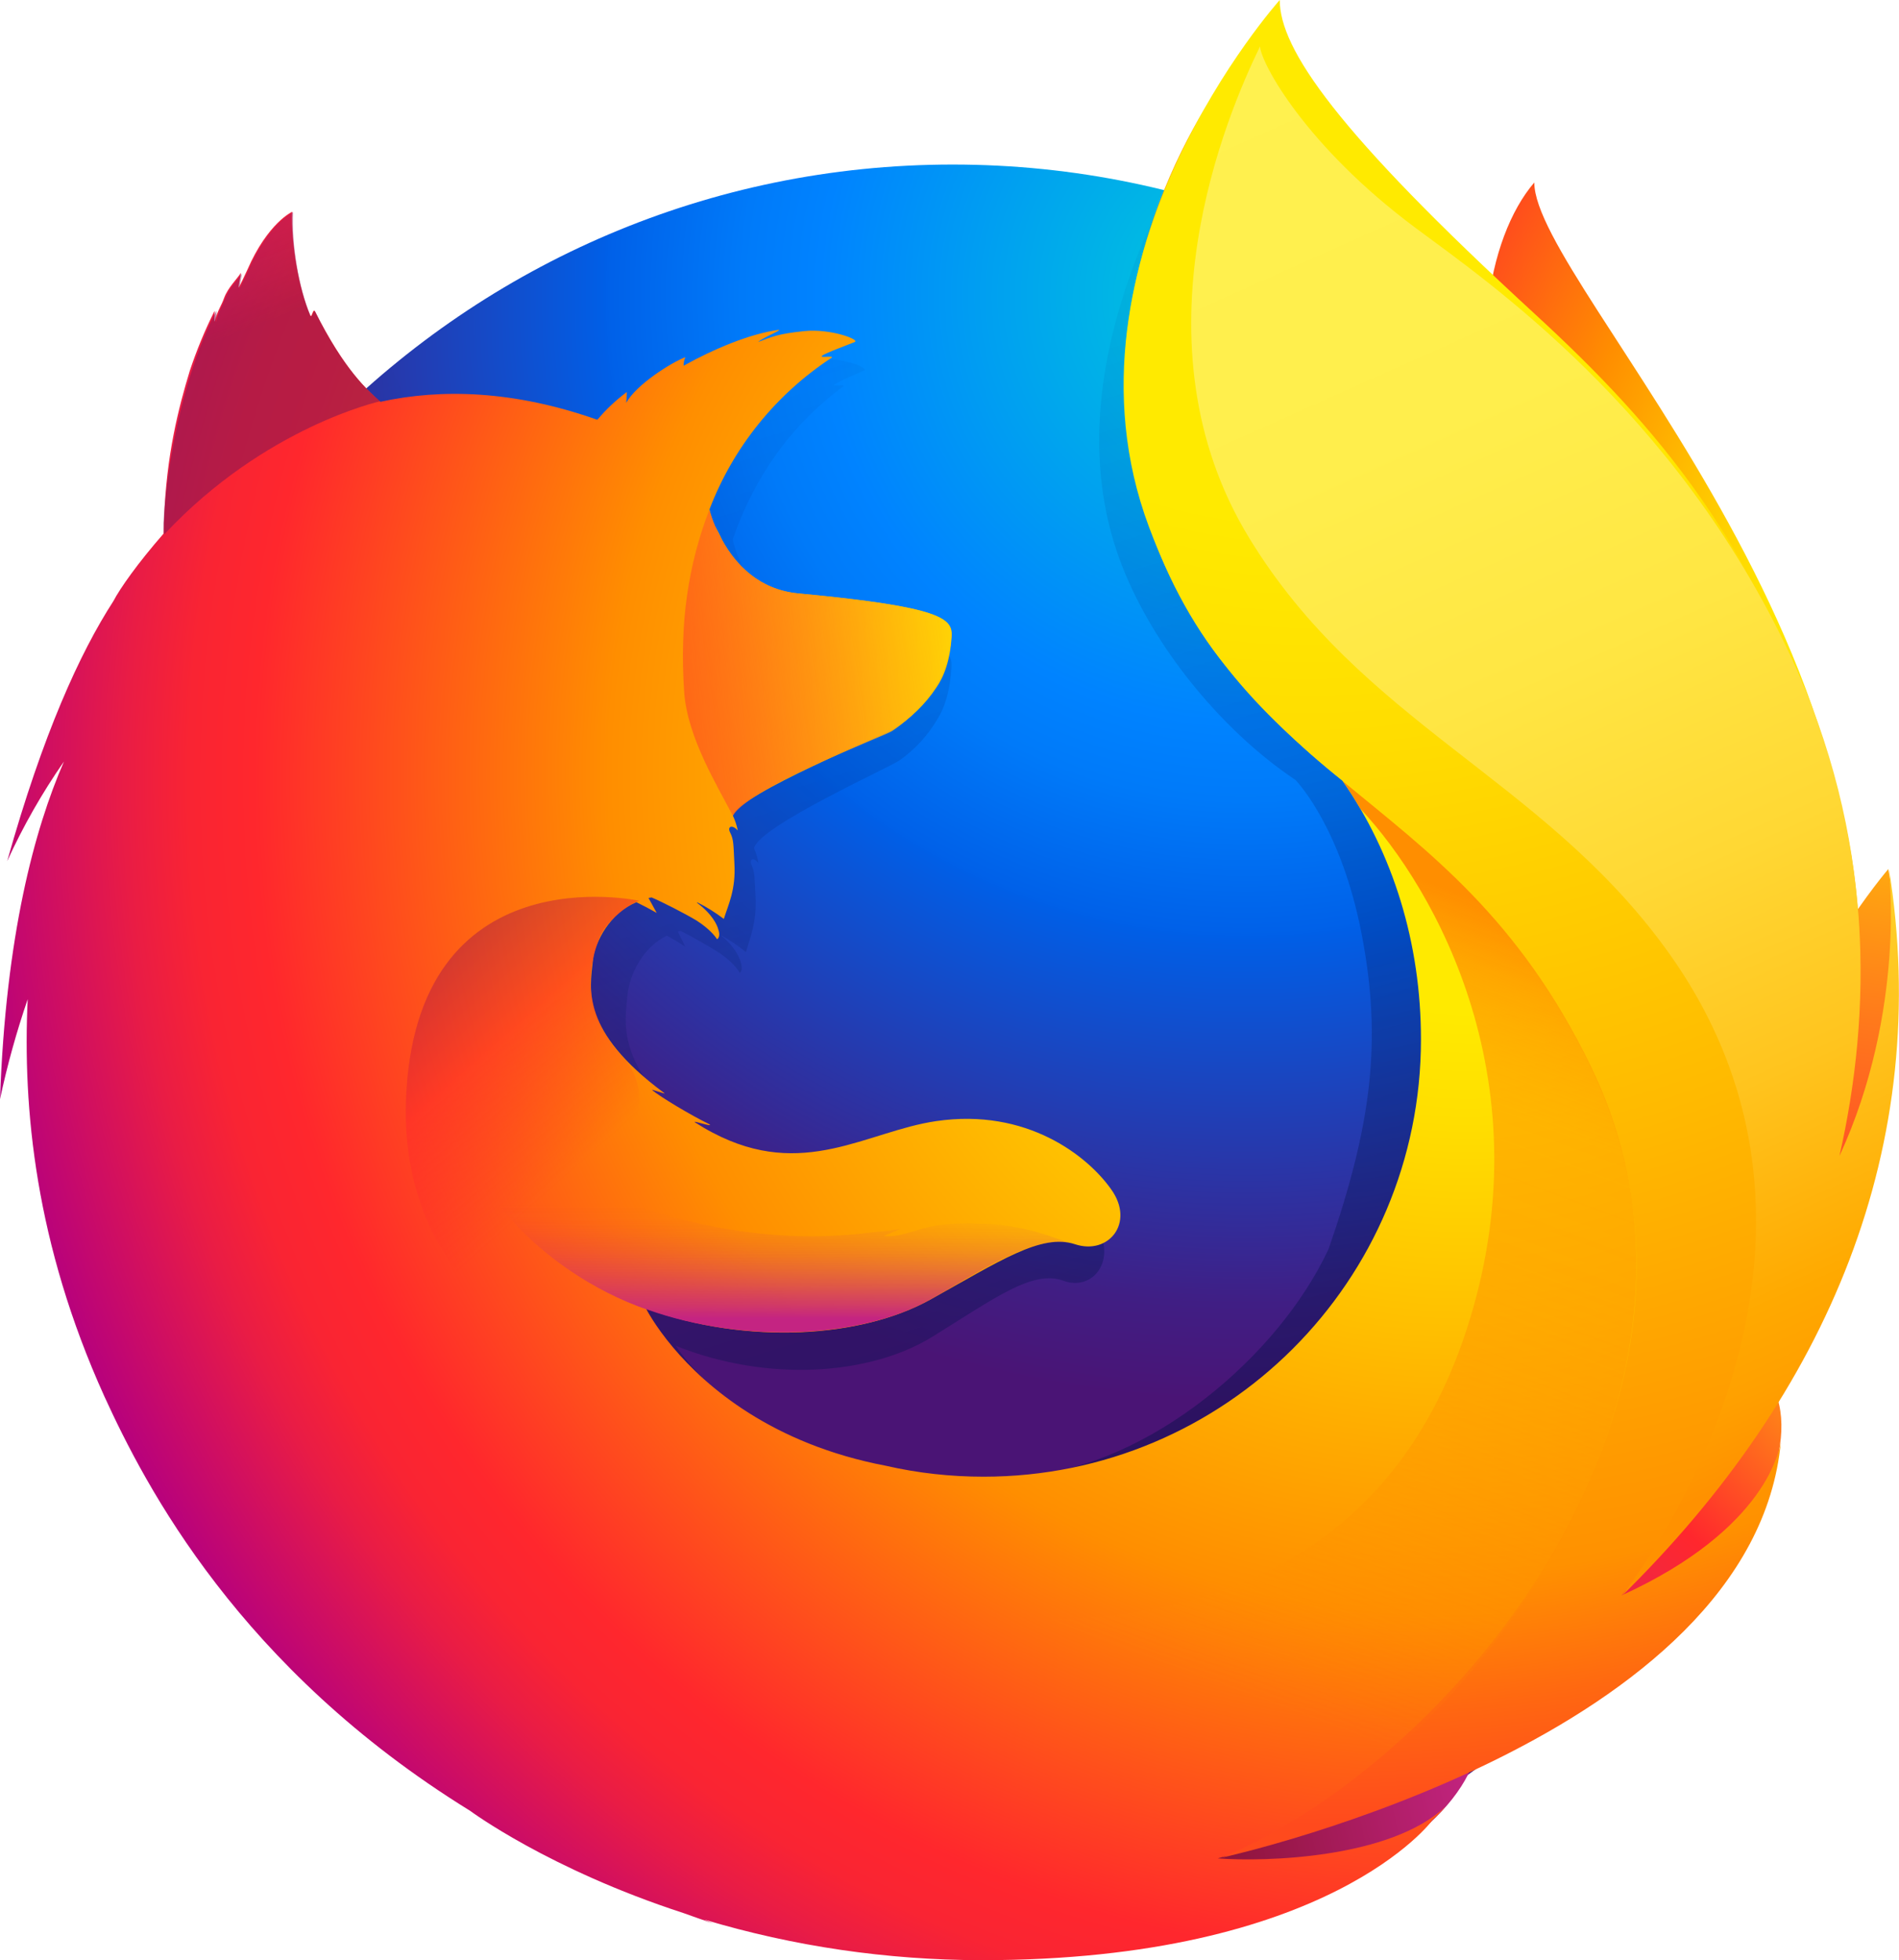 <svg xmlns="http://www.w3.org/2000/svg" viewBox="0 0 953.4 984">
	<radialGradient id="a" cx="-14767.143" cy="-9216.918" r="450.88" fx="-14795.903" fy="-9216.918" gradientTransform="matrix(.76 .03 -.05 1.12 11699.56 11070.53)" gradientUnits="userSpaceOnUse">
		<stop offset=".04" stop-color="#ffea00"/>
		<stop offset=".12" stop-color="#ffde00"/>
		<stop offset=".25" stop-color="#ffbf00"/>
		<stop offset=".43" stop-color="#ff8e00"/>
		<stop offset=".77" stop-color="#ff272d"/>
		<stop offset=".87" stop-color="#e0255a"/>
		<stop offset=".95" stop-color="#cc2477"/>
		<stop offset="1" stop-color="#c42482"/>
	</radialGradient>
	<path fill="url(#a)" d="M770.3 91.6c-23.9 27.9-35.1 90.6-10.8 154.3s61.5 49.8 84.7 114.7c30.6 85.6 16.4 200.6 16.4 200.6s36.8 106.6 62.5-6.6c56.7-212.9-152.8-410.7-152.8-463z"/>
	<radialGradient id="b" cx="-7442.449" cy="-8772.544" r="791.23" gradientTransform="matrix(1.23 0 0 1.23 9779.69 10938.93)" gradientUnits="userSpaceOnUse">
		<stop offset="0" stop-color="#00ccda"/>
		<stop offset=".22" stop-color="#0083ff"/>
		<stop offset=".26" stop-color="#007af9"/>
		<stop offset=".33" stop-color="#0060e8"/>
		<stop offset=".33" stop-color="#005fe7"/>
		<stop offset=".44" stop-color="#2639ad"/>
		<stop offset=".52" stop-color="#401e84"/>
		<stop offset=".57" stop-color="#4a1475"/>
	</radialGradient>
	<path fill="url(#b)" d="M478.1 974.6c245.2 0 443.9-199.7 443.9-446s-198.7-446-443.7-446-443.6 199.7-443.6 446c-.5 246.5 198.4 446 443.4 446z"/>
	<linearGradient id="c" gradientUnits="userSpaceOnUse" x1="540.629" y1="-266.803" x2="349.189" y2="-893.024" gradientTransform="translate(0 996)">
		<stop offset="0" stop-color="#000f43" stop-opacity=".4"/>
		<stop offset=".48" stop-color="#001962" stop-opacity=".17"/>
		<stop offset="1" stop-color="#002079" stop-opacity="0"/>
	</linearGradient>
	<path fill="url(#c)" d="M810.7 803.6c-9.6 6.8-19.7 12.8-30.1 18.2 13.9-20.3 26.6-41.3 38.3-63 9.5-10.4 18.2-20.6 25.2-31.6 3.4-5.4 7.3-12.1 11.4-19.8 24.9-44.9 52.4-117.6 53.2-192.2v-5.7c.1-18.7-1.8-37.4-5.7-55.8.2 1.4.4 2.9.5 4.3l-.6-3.3c.4 2 .7 4 1 6 5.1 43.2 1.5 85.4-16.7 116.5-.3.5-.6.9-.9 1.3 9.4-47.2 12.6-99.4 2.1-151.6 0 0-4.2-25.4-35.4-102.4-18-44.4-49.8-80.7-78-107.2-24.7-30.6-47.1-51-59.5-64.1-25.8-27.2-36.6-47.6-41.1-60.9-3.8-1.9-53.1-49.8-57-51.6-21.5 33.4-89.2 137.7-57 235.2 14.6 44.2 51.5 90 90.1 115.7 1.7 1.9 23 25 33.1 77.2 10.4 53.8 5 95.8-16.5 158-25.3 54.5-90.1 108.4-150.7 113.9-129.7 11.8-177.1-65.1-177.1-65.1 46.3 18.5 97.6 14.7 128.7-4.5 31.4-19.4 50.4-33.8 65.8-28.2 15.2 5.6 27.3-10.8 16.4-27.8-17.1-26.4-48.4-40-79.4-34.6-31.4 5.1-60.2 30-101.4 5.9-2.7-1.5-5.2-3.2-7.7-5.1-2.7-1.8 8.8 2.7 6.1.7-8-4.3-22.2-13.8-25.9-17.2-.6-.6 6.2 2.2 5.6 1.6-38.5-31.7-33.7-53.1-32.5-66.6 1-10.8 8-24.5 19.8-30.1 5.7 3.1 9.2 5.5 9.2 5.5s-2.4-5-3.7-7.6c.5-.2.9-.1 1.4-.3 4.7 2.3 15 8.1 20.4 11.7 7.1 5 9.3 9.4 9.3 9.4s1.9-1 .5-5.4c-.5-1.8-2.6-7.5-9.7-13.2h.4c4.2 2.4 8.2 5.1 11.9 8.2 2-7.2 5.5-14.7 4.8-28.1-.5-9.4-.3-11.9-1.9-15.5-1.5-3.1.8-4.4 3.4-1.1-.4-2.5-1.2-5-2.2-7.4v-.3c3.2-11.2 68.3-40.5 73-43.9 7.8-5.5 14.3-12.6 19.1-20.8 3.6-5.8 6.3-13.9 7-26.1.4-8.8-3.8-14.7-69.5-21.6-18-1.8-28.5-14.8-34.5-26.8-1.1-2.6-2.2-4.9-3.3-7.3-1.1-2.7-1.9-5.6-2.5-8.4 10.7-30.9 28.8-57 55.4-76.7 1.5-1.3-5.8.3-4.3-1 1.7-1.5 12.7-6 14.8-7 2.5-1.2-10.9-6.9-22.7-5.5-12.1 1.4-14.6 2.8-21.1 5.5 2.7-2.7 11.2-6.1 9.2-6.1-13 2-29.2 9.6-43 18.1 0-1.5.3-3 .8-4.4-6.4 2.7-22.3 13.8-26.9 23.1.2-1.8.3-3.6.3-5.4-4.9 4.1-9.3 8.7-13.2 13.8l-.2.2c-37.4-15.1-70.2-16-98.1-9.3-6.1-6.1-9.1-1.6-22.9-32.1-.9-1.8.7 1.8 0 0-2.3-5.9 1.4 7.9 0 0-23.3 18.4-53.9 39.2-68.6 53.9-.2.6 17.2-4.9 0 0-6 1.7-5.6 5.3-6.5 37.5-.2 2.4 0 5.2-.2 7.4-11.8 15-19.8 27.6-22.8 34.2-15.2 26.2-31.9 67-48.1 131.6 7.2-17.5 15.8-34.3 25.8-50.3-13.5 34.3-26.5 88.1-29.1 171 3.3-17.1 7.4-34 12.5-50.7-3.2 68.7 8.7 137.4 34.7 201.1 9.3 22.8 24.8 57.5 51 95.4 82.2 87 198.6 141 327.5 141 134.6 0 255.4-58.9 338.5-152.4z"/>
	<radialGradient id="d" cx="-8236.244" cy="-7312.732" r="266.89" gradientTransform="matrix(1.22 .12 -.12 1.22 10132.73 10562.73)" gradientUnits="userSpaceOnUse">
		<stop offset="0" stop-color="#ffea00"/>
		<stop offset=".5" stop-color="#ff272d"/>
		<stop offset="1" stop-color="#c42482"/>
	</radialGradient>
	<path fill="url(#d)" d="M711.1 866.7c162.9-18.9 235-186.7 142.4-190-83.7-2.7-219.5 198.9-142.4 190z"/>
	<radialGradient id="e" cx="-8260.395" cy="-7568.642" r="445.68" gradientTransform="matrix(1.22 .12 -.12 1.22 10132.73 10562.73)" gradientUnits="userSpaceOnUse">
		<stop offset="0" stop-color="#ffe900"/>
		<stop offset=".16" stop-color="#ffaf0e"/>
		<stop offset=".32" stop-color="#ff7a1b"/>
		<stop offset=".47" stop-color="#ff4e26"/>
		<stop offset=".62" stop-color="#ff2c2e"/>
		<stop offset=".76" stop-color="#ff1434"/>
		<stop offset=".89" stop-color="#ff0538"/>
		<stop offset="1" stop-color="#ff0039"/>
	</radialGradient>
	<path fill="url(#e)" d="M865.2 642.4c112-65.2 82.8-206.1 82.8-206.1s-43.3 50.2-72.6 130.3c-29 79.4-77.6 115.2-10.2 75.8z"/>
	<radialGradient id="f" cx="-8197.354" cy="-7155.512" r="408.96" gradientTransform="matrix(1.22 .12 -.12 1.22 10132.73 10562.73)" gradientUnits="userSpaceOnUse">
		<stop offset="0" stop-color="#ff272d"/>
		<stop offset=".5" stop-color="#c42482"/>
		<stop offset=".99" stop-color="#620700"/>
	</radialGradient>
	<path fill="url(#f)" d="M509.5 950.1c156.2 49.8 290.5-73.2 207.7-114.3-75.2-37.1-281.9 90.7-207.7 114.3z"/>
	<radialGradient id="g" cx="715.19" cy="-601.96" r="782.18" fx="743.167" fy="-615.79" gradientTransform="translate(0 996)" gradientUnits="userSpaceOnUse">
		<stop offset=".16" stop-color="#ffea00"/>
		<stop offset=".23" stop-color="#ffde00"/>
		<stop offset=".36" stop-color="#ffbf00"/>
		<stop offset=".54" stop-color="#ff8e00"/>
		<stop offset=".76" stop-color="#ff272d"/>
		<stop offset=".8" stop-color="#f92433"/>
		<stop offset=".84" stop-color="#e91c45"/>
		<stop offset=".89" stop-color="#cf0e62"/>
		<stop offset=".94" stop-color="#b5007f"/>
	</radialGradient>
	<path fill="url(#g)" d="M876.8 702.2c3.8-5.4 8.9-22.5 13.5-30.2 27.6-44.5 27.8-80 27.8-80.8 16.7-83.2 15.1-117.2 4.9-180-8.3-50.6-44.3-123.1-75.6-158-32.2-36-9.5-24.2-40.7-50.5-27.3-30.3-53.8-60.3-68.3-72.4C634.2 43.1 636.6 24.6 638.6 21.4c-.3.4-.8.9-1.5 1.6-1.2-4.9-2.1-9.1-2.1-9.1s-57 57-69 152c-7.8 62 15.4 126.7 49 168 17.5 21.4 37.3 40.9 59 58 25.4 36.5 39.4 81.5 39.4 129.9 0 121.3-98.3 219.5-219.6 219.5-16.5 0-33-1.8-49.1-5.5-57.2-10.9-90.3-39.8-106.8-59.4-9.4-11.2-13.5-19.4-13.5-19.4 51.3 18.4 108 14.5 142.5-4.5 34.8-19.3 55.8-33.5 72.8-27.9 16.8 5.6 30.2-10.7 18.2-27.5-11.8-16.8-42.4-41-87.9-34.3-34.8 5.1-66.7 29.8-112.2 5.8-2.9-1.5-5.8-3.2-8.6-5-3-1.8 9.8 2.7 6.8.7-8.9-4.3-24.6-13.7-28.6-17.1-.7-.6 6.9 2.2 6.2 1.6-42.6-31.5-37.3-52.7-36-66 1.1-10.7 8.8-24.3 21.9-29.9 6.3 3.1 10.2 5.4 10.2 5.4s-2.7-4.9-4.1-7.5c.5-.2 1-.1 1.5-.3 5.2 2.2 16.6 8 22.6 11.6 7.8 5 10.3 9.4 10.3 9.4s2.1-1 .5-5.3c-.5-1.8-2.9-7.4-10.7-13.1h.5c4.6 2.3 9 5.1 13.1 8.2 2.2-7.1 6.1-14.6 5.3-27.9-.5-9.4-.3-11.8-2.1-15.4-1.6-3.1.9-4.3 3.8-1.1-.5-2.5-1.3-5-2.4-7.3v-.2c3.6-11.1 75.5-40.1 80.8-43.5 8.4-5.3 15.7-12.3 21.2-20.6 4-5.7 7-13.7 7.8-25.9.3-5.5-1.4-9.8-20.5-14-11.4-2.5-29.1-4.9-56.4-7.5-19.9-1.8-31.6-14.7-38.2-26.6-1.2-2.6-2.4-4.9-3.7-7.2-1.2-2.7-2.1-5.5-2.8-8.4 11.9-31.2 33.4-57.8 61.3-76.1 1.6-1.3-6.4.3-4.8-1 1.9-1.5 14.1-5.9 16.4-6.9 2.8-1.2-12-6.8-25.2-5.5-13.4 1.4-16.2 2.8-23.3 5.5 3-2.6 12.4-6.1 10.2-6.1-14.4 2-32.3 9.5-47.6 18 0-1.5.3-3 .9-4.3-7.1 2.7-24.6 13.7-29.7 22.9.2-1.8.3-3.6.3-5.4-5.4 4-10.3 8.6-14.6 13.7l-.3.2c-41.7-14.7-78.1-15.7-108.8-9-6.7-6.1-17.6-15.2-32.9-45.4-1-1.8-1.6 3.8-2.4 2-5.9-13.8-9.6-36.4-9-52 0 0-12.3 5.6-22.5 29.1-1.9 4.2-3.1 6.5-4.3 8.9-.6.7 1.3-7.7 1-7.3-1.8 3-6.4 7.2-8.4 12.6-1.4 4-3.3 6.3-4.6 11.3l-.3.5c-.1-1.5.4-6.1 0-5.1-4.8 9.6-8.9 19.6-12.3 29.8-5.5 18-11.9 42.6-12.9 74.5-.2 2.4 0 5.1-.3 7.3-13 14.9-21.8 27.4-25.2 33.9-16.8 26-35.3 66.5-53.3 130.5 8-17.5 17.5-34.2 28.5-50-14.8 34-29.2 87.3-32.1 169.5 3.6-17 8.3-33.8 13.9-50.2-2.6 54.8 3.8 122.7 38.5 199.4C73 746 120.3 837.6 236 909c0 0 39.4 29.3 107 51.3 5 1.8 10.1 3.6 15.2 5.3-1.6-.7-3.2-1.3-4.7-2 45 13.5 91.8 20.3 138.8 20.4 175.2.2 226.8-70.2 226.8-70.2l-.5.4c2.5-2.3 4.9-4.7 7.1-7.3-27.6 26.1-90.7 27.8-114.3 26 40.2-11.8 66.7-21.8 118.2-41.5 6-2.2 12.2-4.8 18.5-7.6.7-.3 1.4-.6 2-.9 1.3-.6 2.5-1.1 3.8-1.7 25.1-11.8 48.7-26.6 70.3-44 51.7-41.3 63-81.5 68.8-108.1-.8 2.5-3.4 8.5-5.2 12.3-13.3 28.5-42.8 46-74.9 61 15.3-20 29.4-40.9 42.4-62.4 10.5-10.6 13.7-26.8 21.5-37.8z"/>
	<radialGradient id="h" cx="656.34" cy="-994.71" r="923.61" gradientTransform="translate(0 996)" gradientUnits="userSpaceOnUse">
		<stop offset=".28" stop-color="#ffea00"/>
		<stop offset=".4" stop-color="#fd0"/>
		<stop offset=".63" stop-color="#ffba00"/>
		<stop offset=".86" stop-color="#ff9100"/>
		<stop offset=".93" stop-color="#ff6711"/>
		<stop offset=".99" stop-color="#ff4a1d"/>
	</radialGradient>
	<path fill="url(#h)" d="M813.9 801c21.1-23.2 40-49.8 54.3-80 36.9-77.6 94-206.6 49-341.3C881.8 273.2 833 215 771.1 158.1 670.6 65.8 642.5 24.5 642.5 0c0 0-116.1 129.4-65.7 264.4s153.5 130 221.7 270.9c80.3 165.7-65 346.6-185 397.2 7.3-1.6 267-60.4 280.6-208.9-.4 2.7-6.3 43.8-80.2 77.4z"/>
	<linearGradient id="i" gradientUnits="userSpaceOnUse" x1="-8921.68" y1="-7480.67" x2="-8637.319" y2="-7553.16" gradientTransform="matrix(1.22 .12 -.12 1.22 10132.73 10562.73)">
		<stop offset="0" stop-color="#c42482" stop-opacity=".5"/>
		<stop offset=".47" stop-color="#ff272d" stop-opacity=".5"/>
		<stop offset=".49" stop-color="#ff2c2c" stop-opacity=".51"/>
		<stop offset=".68" stop-color="#ff7a1a" stop-opacity=".72"/>
		<stop offset=".83" stop-color="#ffb20d" stop-opacity=".87"/>
		<stop offset=".94" stop-color="#ffd605" stop-opacity=".96"/>
		<stop offset="1" stop-color="#ffe302"/>
	</linearGradient>
	<path fill="url(#i)" d="M477.6 319.4c.4-8.8-4.1-14.7-76.7-21.5-29.8-2.8-41.3-30.3-44.8-41.9-10.6 27.6-15 56.5-12.6 91.5 1.6 22.9 17 47.5 24.4 62 0 0 1.6-2.1 2.4-2.9 13.9-14.4 71.9-36.4 77.4-39.5 6-3.9 28.9-20.7 29.9-47.7z"/>
	<linearGradient id="j" gradientUnits="userSpaceOnUse" x1="133.878" y1="-2007.165" x2="79.308" y2="-2147.005" gradientTransform="translate(-193.51 2244.19)">
		<stop offset="0" stop-color="#891551" stop-opacity=".6"/>
		<stop offset="1" stop-color="#c42482" stop-opacity="0"/>
	</linearGradient>
	<path fill="url(#j)" d="M158.3 156.5c-1-1.8-1.6 3.8-2.4 2-5.9-13.8-9.6-36.2-8.7-52 0 0-12.3 5.6-22.5 29.1-1.9 4.2-3.1 6.5-4.3 8.9-.6.7 1.3-7.7 1-7.2-1.8 3-6.3 7.2-8.3 12.4-1.7 4.2-3.3 6.5-4.6 11.8-.4 1.4.4-6.3.1-5.4C84.7 201.7 80.2 271 82.7 268c50.5-53.9 108.3-66.6 108.3-66.6-6.1-4.6-19.5-17.7-32.7-44.9z"/>
	<linearGradient id="k" gradientUnits="userSpaceOnUse" x1="-86.672" y1="-207.128" x2="7.438" y2="-100.238" gradientTransform="translate(285.62 683.78)">
		<stop offset=".01" stop-color="#891551" stop-opacity=".5"/>
		<stop offset=".48" stop-color="#ff272d" stop-opacity=".5"/>
		<stop offset="1" stop-color="#ff272d" stop-opacity="0"/>
	</linearGradient>
	<path fill="url(#k)" d="M349.8 720.1c-69.7-29.8-149-71.8-146-167.1C207.9 427.3 321 452.2 321 452.2c-4.3 1-15.7 9.2-19.7 17.8-4.3 10.8-12.1 35.3 11.5 60.9 37.1 40.2-76.2 95.4 98.7 199.6 4.4 2.4-41-1.5-61.7-10.4z"/>
	<linearGradient id="l" gradientUnits="userSpaceOnUse" x1="91.305" y1="-21.828" x2="91.365" y2="-96.608" gradientTransform="translate(285.62 683.78)">
		<stop offset="0" stop-color="#c42482"/>
		<stop offset=".08" stop-color="#c42482" stop-opacity=".81"/>
		<stop offset=".21" stop-color="#c42482" stop-opacity=".56"/>
		<stop offset=".33" stop-color="#c42482" stop-opacity=".36"/>
		<stop offset=".45" stop-color="#c42482" stop-opacity=".2"/>
		<stop offset=".56" stop-color="#c42482" stop-opacity=".09"/>
		<stop offset=".67" stop-color="#c42482" stop-opacity=".02"/>
		<stop offset=".77" stop-color="#c42482" stop-opacity="0"/>
	</linearGradient>
	<path fill="url(#l)" d="M325.1 657.5c49.5 17.2 107 14.2 141.5-4.9 23.1-12.8 52.7-33.4 70.9-28.3-15.8-6.2-27.7-9.2-42.1-9.9-2.5 0-5.4 0-8-.3-5.3 0-10.5.3-15.8.9-8.9.8-18.8 6.4-27.7 5.5-.5 0 8.7-3.8 8-3.6-4.8 1-9.9 1.2-15.4 1.9-3.5.4-6.5.8-9.9 1-103 8.7-190-55.8-190-55.8-7.4 25 33.1 74.3 88.5 93.5z"/>
	<linearGradient id="m" gradientUnits="userSpaceOnUse" x1="620.525" y1="-959.878" x2="926.185" y2="-276.378" gradientTransform="translate(0 996)">
		<stop offset="0" stop-color="#fff14f"/>
		<stop offset=".27" stop-color="#ffee4c"/>
		<stop offset=".45" stop-color="#ffe643"/>
		<stop offset=".61" stop-color="#ffd834"/>
		<stop offset=".76" stop-color="#ffc41e"/>
		<stop offset=".89" stop-color="#ffab02"/>
		<stop offset=".9" stop-color="#ffa900"/>
		<stop offset=".95" stop-color="#ffa000"/>
		<stop offset="1" stop-color="#ff9100"/>
	</linearGradient>
	<path fill="url(#m)" d="M813.7 801.7c104.2-102.3 156.9-226.6 134.6-366 0 0 8.9 71.5-24.8 144.6 16.2-71.4 18.1-160.1-25-252-57.5-122.6-152-187.2-188.1-214.1-54.7-40.8-77.3-82.3-77.8-90.9-16.3 33.5-65.8 148.2-5.3 247 56.6 92.6 145.9 120 208.3 205 115.1 156.4-21.9 326.4-21.9 326.4z"/>
	<linearGradient id="n" gradientUnits="userSpaceOnUse" x1="680.89" y1="-566.79" x2="536.1" y2="-178.04" gradientTransform="translate(0 996)">
		<stop offset="0" stop-color="#ff8e00"/>
		<stop offset=".04" stop-color="#ff8e00" stop-opacity=".86"/>
		<stop offset=".08" stop-color="#ff8e00" stop-opacity=".73"/>
		<stop offset=".13" stop-color="#ff8e00" stop-opacity=".63"/>
		<stop offset=".18" stop-color="#ff8e00" stop-opacity=".56"/>
		<stop offset=".23" stop-color="#ff8e00" stop-opacity=".51"/>
		<stop offset=".28" stop-color="#ff8e00" stop-opacity=".5"/>
		<stop offset=".39" stop-color="#ff8e00" stop-opacity=".48"/>
		<stop offset=".52" stop-color="#ff8e00" stop-opacity=".42"/>
		<stop offset=".68" stop-color="#ff8e00" stop-opacity=".31"/>
		<stop offset=".84" stop-color="#ff8e00" stop-opacity=".17"/>
		<stop offset="1" stop-color="#ff8e00" stop-opacity="0"/>
	</linearGradient>
	<path fill="url(#n)" d="M798.8 535.5C762.4 460.4 717 427.5 674 392c5 7 6.2 9.5 9 14 37.8 40.3 93.6 138.7 53.1 262.1-76.2 232.4-381.1 123-413.1 92.2C335.9 894.8 561 959.2 707.6 872c83.4-79 150.9-213.2 91.2-336.5z"/>
</svg>
